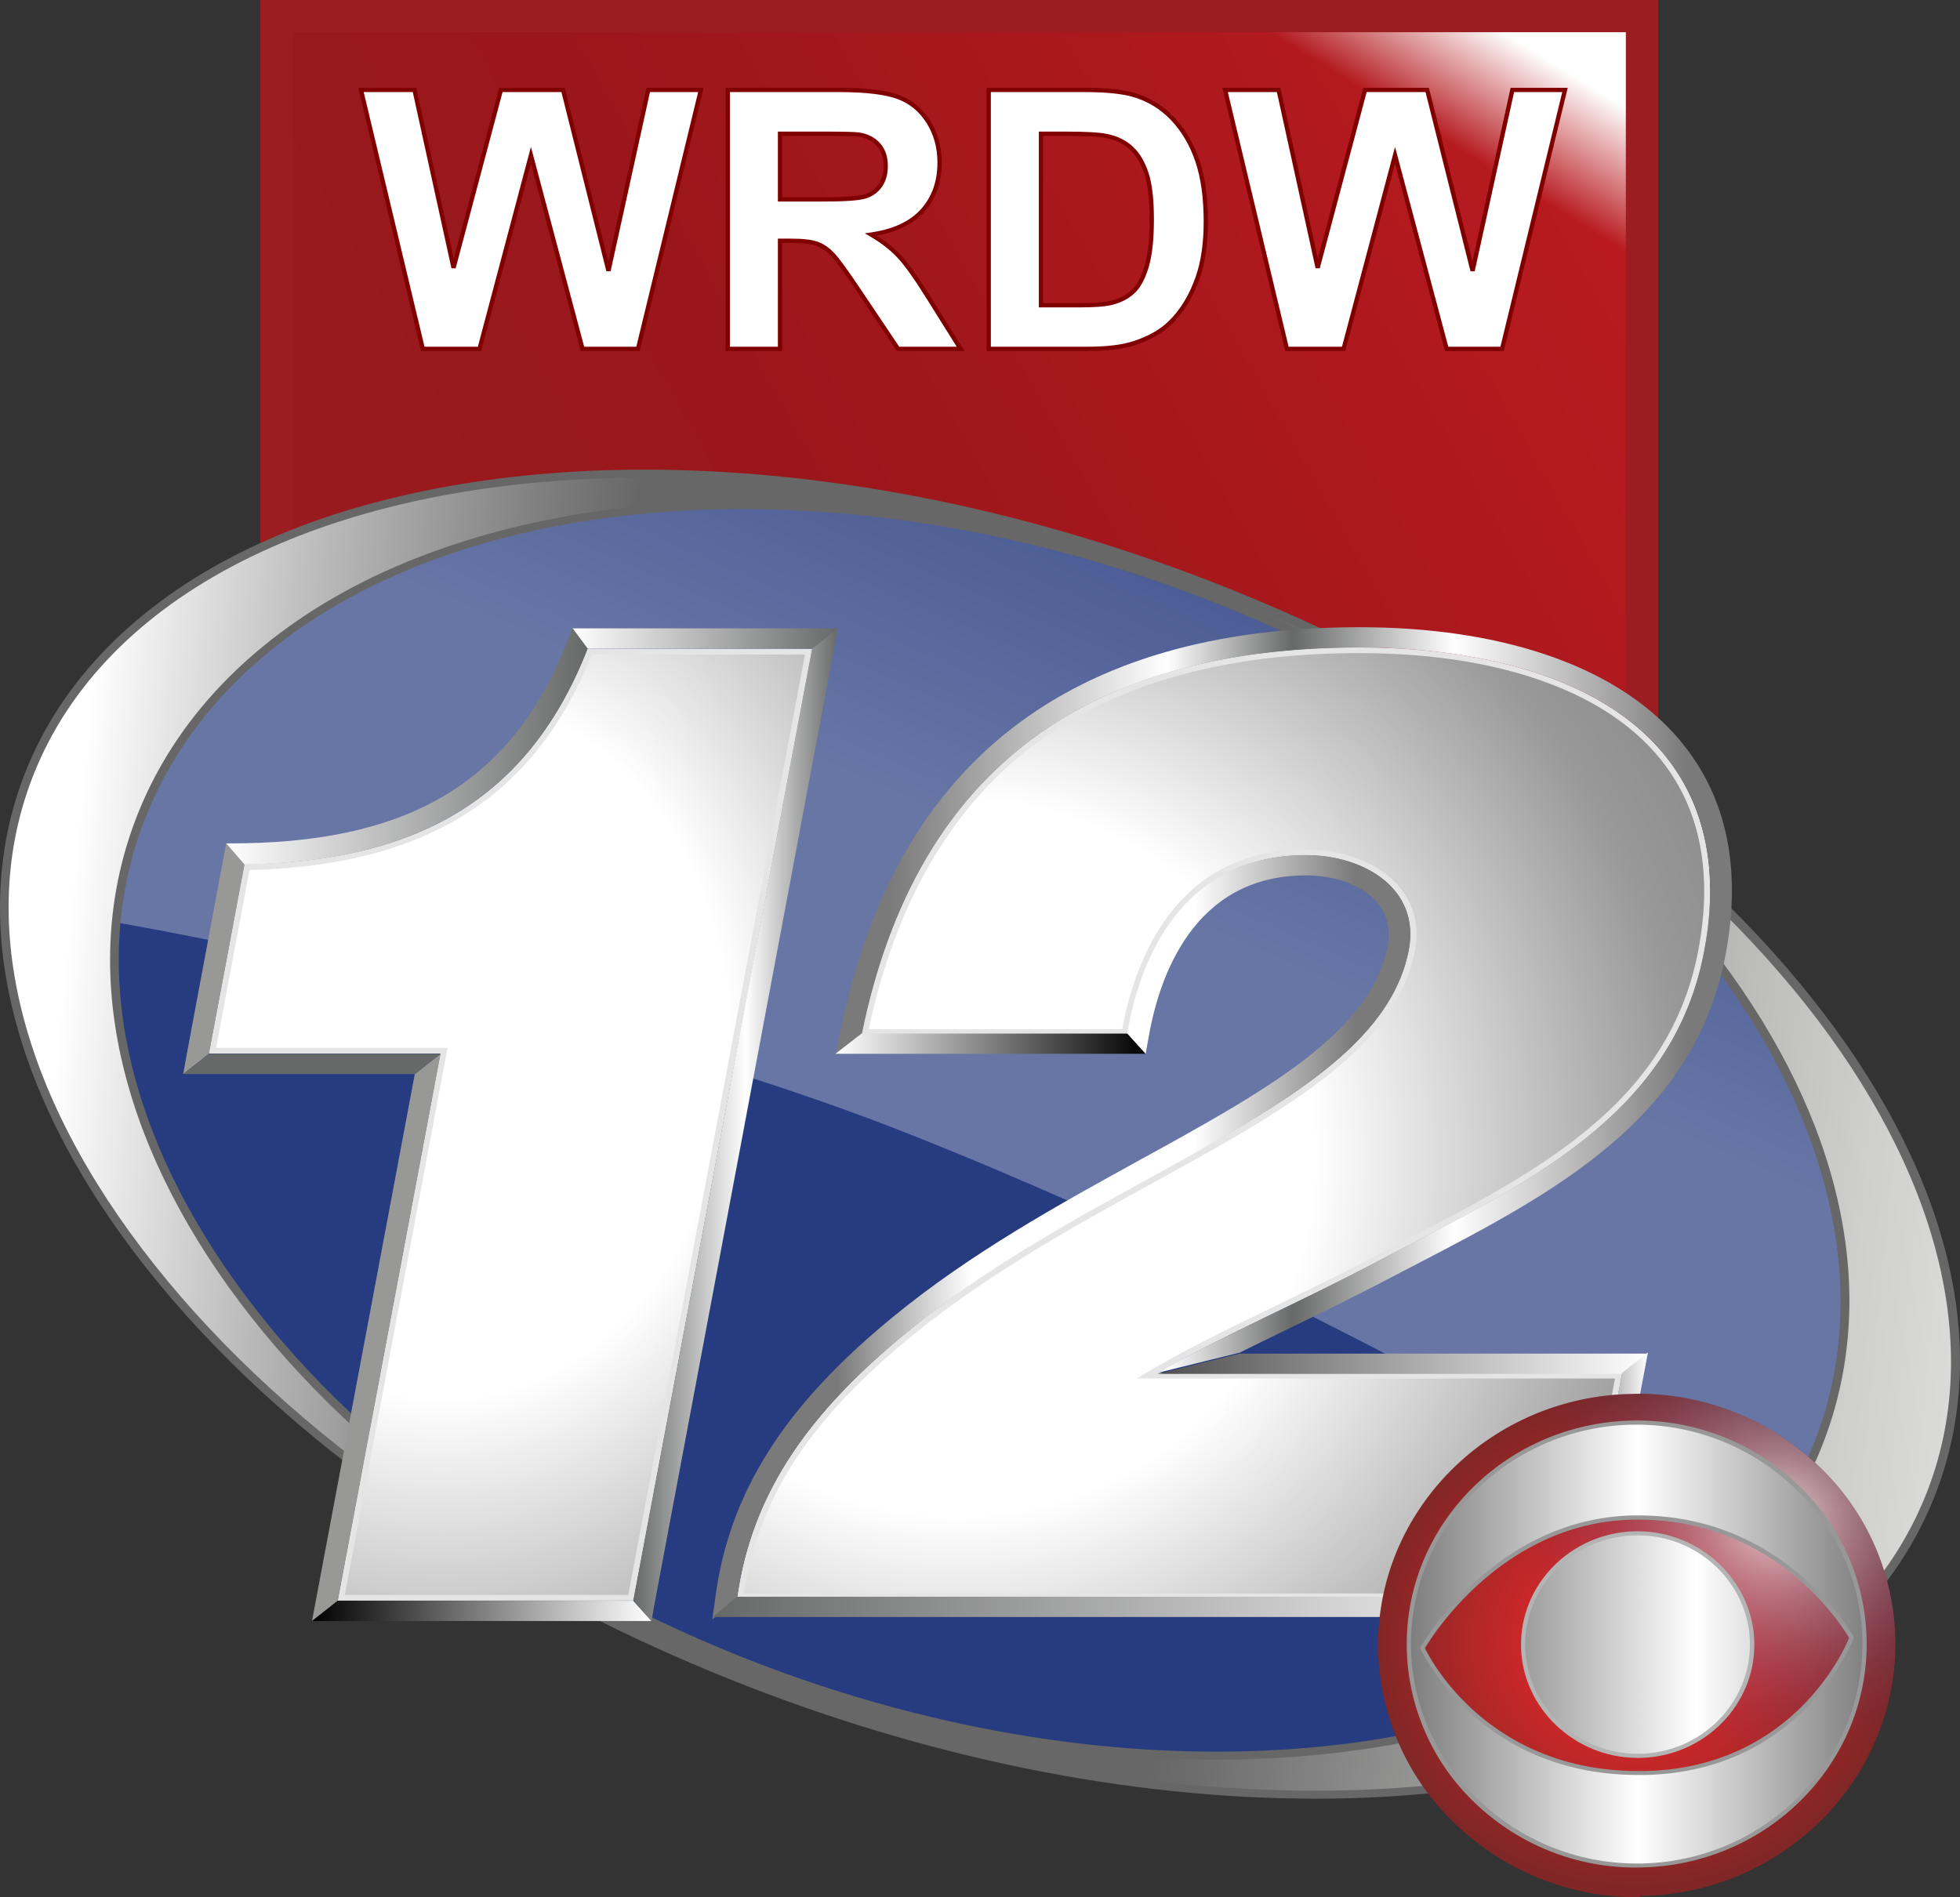 <?xml version="1.0" encoding="UTF-8" standalone="no"?>
<svg width="912.734" height="883.676" data-name="Layer 8" version="1.1" viewBox="0 0 912.734 883.676" id="svg33450" sodipodi:docname="WRDW_2014.svg" inkscape:version="1.1.1 (3bf5ae0, 2021-09-20)" xmlns:inkscape="http://www.inkscape.org/namespaces/inkscape" xmlns:sodipodi="http://sodipodi.sourceforge.net/DTD/sodipodi-0.dtd" xmlns:xlink="http://www.w3.org/1999/xlink" xmlns="http://www.w3.org/2000/svg" xmlns:svg="http://www.w3.org/2000/svg">
  <rect x="0" y="0" width="912.734" height="883.676" fill="#333333" stroke="none"/>
  <sodipodi:namedview id="namedview33452" pagecolor="#505050" bordercolor="#eeeeee" borderopacity="1" inkscape:pageshadow="0" inkscape:pageopacity="0" inkscape:pagecheckerboard="0" showgrid="false" inkscape:zoom="0.44394008" inkscape:cx="548.49745" inkscape:cy="448.25869" inkscape:window-width="1366" inkscape:window-height="703" inkscape:window-x="0" inkscape:window-y="0" inkscape:window-maximized="1" inkscape:current-layer="svg33450" />
  <defs id="defs33362">
    <linearGradient inkscape:collect="always" id="linearGradient1215">
      <stop style="stop-color:white;stop-opacity:1" offset="0" id="stop1211" />
      <stop style="stop-color:white;stop-opacity:1" offset="0.347" id="stop1411" />
      <stop style="stop-color:#989898;stop-opacity:1" offset="0.751" id="stop2054" />
      <stop style="stop-color:#8b8b8b;stop-opacity:1" offset="0.948" id="stop2056" />
      <stop style="stop-color:#818181;stop-opacity:1" offset="1" id="stop1213" />
    </linearGradient>
    <style id="style33218">.cls-1{fill:url(#radial-gradient);}.cls-2{fill:url(#linear-gradient);}.cls-3{fill:#fdfdfe;}.cls-4{fill:url(#SVGID_h);}.cls-31,.cls-5{opacity:0.3;}.cls-31,.cls-38,.cls-43,.cls-5{isolation:isolate;}.cls-5{fill:url(#SVGID_o);}.cls-6{fill:url(#SVGID_n);}.cls-7{fill:#676767;}.cls-8{fill:url(#SVGID_a);}.cls-9{fill:#e5e5e5;}.cls-10{fill:url(#SVGID_g);}.cls-11{fill:none;}.cls-12{fill:url(#SVGID_b);}.cls-13{fill:#989897;}.cls-14{fill:url(#SVGID_m);}.cls-15{fill:#676868;}.cls-16{fill:url(#SVGID_l);}.cls-17{fill:url(#SVGID_k);}.cls-18{fill:url(#SVGID_j);}.cls-19{fill:url(#SVGID_i);}.cls-20{fill:url(#SVGID_d);}.cls-21{fill:url(#SVGID_s);}.cls-22{fill:url(#SVGID_r);}.cls-23{fill:url(#SVGID_q);}.cls-24{fill:url(#SVGID_f);}.cls-25{fill:url(#SVGID_e);}.cls-26{fill:url(#SVGID_c);}.cls-27{fill:#989898;}.cls-28{fill:url(#SVGID_p);}.cls-29{fill:#b4b4b4;}.cls-30{fill:url(#radial-gradient-7);}.cls-31{fill:url(#linear-gradient-16);}.cls-32{fill:url(#linear-gradient-17);}.cls-33,.cls-34,.cls-35,.cls-37,.cls-41,.cls-48,.cls-51,.cls-52,.cls-53,.cls-54,.cls-55,.cls-60,.cls-61{fill-rule:evenodd;}.cls-33{fill:url(#linear-gradient-18);}.cls-34{fill:#e4e5e5;}.cls-35{fill:url(#linear-gradient-19);}.cls-36{fill:#fff;stroke:#e8e8e8;stroke-miterlimit:10;stroke-width:0.08px;}.cls-37{fill:url(#linear-gradient-20);}.cls-39{fill:#fcf5a3;}.cls-40{fill:url(#linear-gradient-21);}.cls-41{fill:#f3765c;}.cls-42{fill:url(#radial-gradient-8);}.cls-43{fill:#f26323;opacity:0.52;}.cls-44{fill:url(#linear-gradient-22);}.cls-45{fill:#d66456;}.cls-46{fill:#f37343;}.cls-47{fill:#f68b69;}.cls-48{fill:#883b40;}.cls-49{fill:url(#radial-gradient-9);}.cls-50{fill:url(#radial-gradient-10);}.cls-51{fill:#a2383c;}.cls-52{fill:url(#linear-gradient-23);}.cls-53{fill:#b4494b;}.cls-54{fill:#a43c40;}.cls-55{fill:#ae3d41;}.cls-56{fill:#855b8a;}.cls-57{fill:url(#radial-gradient-11);}.cls-58{fill:#694471;}.cls-59{fill:#573f5a;}.cls-60{fill:#475f76;}.cls-61{fill:#4f7951;}.cls-62{fill:url(#radial-gradient-12);}.cls-63{fill:url(#radial-gradient-13);}.cls-64{fill:url(#linear-gradient-24);}.cls-65{fill:url(#linear-gradient-25);}.cls-66{fill:url(#linear-gradient-26);}.cls-67{fill:url(#linear-gradient-27);}.cls-68{fill:url(#linear-gradient-28);}.cls-69{fill:url(#linear-gradient-29);}</style>
    <linearGradient id="linear-gradient" x1="97.69" x2="1785.76" y1="-22.52" y2="-22.52" gradientTransform="matrix(1,0,0,-1,-27.14,721.82)" gradientUnits="userSpaceOnUse">
      <stop stop-color="#fff" offset="0" id="stop33220" />
      <stop stop-color="#bbb" offset=".11" id="stop33222" />
      <stop stop-color="#7f7f7f" offset=".22" id="stop33224" />
      <stop stop-color="#676767" offset=".27" id="stop33226" />
      <stop stop-color="#676767" offset=".59" id="stop33228" />
      <stop stop-color="#6b6b6b" offset=".61" id="stop33230" />
      <stop stop-color="#a9a9a8" offset=".79" id="stop33232" />
      <stop stop-color="#cfcfce" offset=".93" id="stop33234" />
      <stop stop-color="#dededd" offset="1" id="stop33236" />
    </linearGradient>
    <radialGradient id="SVGID_h" cx="542.14" cy="413.36" r="336.18" gradientTransform="matrix(.36 1.01 .94 -.34 -127.72 -97.76)" gradientUnits="userSpaceOnUse">
      <stop stop-color="#1454a0" offset=".39" id="stop33239" />
      <stop stop-color="#263b80" offset="1" id="stop33241" />
    </radialGradient>
    <linearGradient id="SVGID_o" x1="915.67" x2="915.67" y1="-1296.27" y2="-956.67" gradientTransform="matrix(.92 .4 .4 -.92 111.86 -1182.35)" gradientUnits="userSpaceOnUse">
      <stop stop-color="#fff" offset="0" id="stop33244" />
      <stop stop-color="#263b80" offset="1" id="stop33246" />
    </linearGradient>
    <linearGradient id="SVGID_n" x1="16.66" x2="922.12" y1="367.27" y2="454.61" gradientTransform="translate(.008 218.736)" xlink:href="#linear-gradient" />
    <radialGradient id="SVGID_a" cx="500.02" cy="400.88" r="427.23" gradientTransform="matrix(1.07,0,0,-1,-122.83,721.5)" gradientUnits="userSpaceOnUse">
      <stop stop-color="#fff" offset=".39" id="stop33250" />
      <stop stop-color="#989898" offset=".8" id="stop33252" />
      <stop stop-color="#8b8b8b" offset=".93" id="stop33254" />
      <stop stop-color="#818181" offset="1" id="stop33256" />
    </radialGradient>
    <radialGradient id="SVGID_g" cx="472.34" cy="401.54" r="427.23" gradientTransform="matrix(1,0,0,-1,-27.132,940.556)" xlink:href="#SVGID_a" />
    <linearGradient id="SVGID_b" x1="266.59" x2="390.18" y1="499.17" y2="499.17" gradientTransform="matrix(1,0,0,-1,0,577.82)" gradientUnits="userSpaceOnUse">
      <stop stop-color="#fff" offset="0" id="stop33260" />
      <stop stop-color="#676868" offset="1" id="stop33262" />
    </linearGradient>
    <linearGradient id="SVGID_m" x1="132.49" x2="300.77" y1="592.9" y2="592.9" gradientTransform="matrix(1,0,0,-1,-27.132,940.556)" xlink:href="#SVGID_b" />
    <linearGradient id="SVGID_l" x1="145.28" x2="303.37" y1="46.28" y2="46.28" gradientTransform="matrix(1,0,0,-1,0,577.82)" gradientUnits="userSpaceOnUse">
      <stop offset="0" id="stop33266" />
      <stop stop-color="#fff" offset="1" id="stop33268" />
    </linearGradient>
    <linearGradient id="SVGID_k" x1="294.92" x2="390.18" y1="272.73" y2="272.73" gradientTransform="matrix(1,0,0,-1,0,577.82)" gradientUnits="userSpaceOnUse">
      <stop stop-color="#676868" offset="0" id="stop33271" />
      <stop stop-color="#fff" offset=".55" id="stop33273" />
      <stop stop-color="#676868" offset="1" id="stop33275" />
    </linearGradient>
    <linearGradient id="SVGID_j" x1="539.02" x2="767.39" y1="161.39" y2="161.39" gradientTransform="matrix(1,0,0,-1,0,577.82)" gradientUnits="userSpaceOnUse">
      <stop stop-color="#4f4f4f" offset="0" id="stop33278" />
      <stop stop-color="#fff" offset="1" id="stop33280" />
    </linearGradient>
    <linearGradient id="SVGID_i" x1="416.19" x2="833.65" y1="474.79" y2="474.79" gradientTransform="matrix(1,0,0,-1,-27.14,721.82)" gradientUnits="userSpaceOnUse">
      <stop stop-color="#7a7a7a" offset=".06" id="stop33283" />
      <stop stop-color="#fff" offset=".37" id="stop33285" />
      <stop stop-color="#676868" offset=".51" id="stop33287" />
      <stop stop-color="#fff" offset=".69" id="stop33289" />
      <stop stop-color="#7a7a7a" offset=".95" id="stop33291" />
    </linearGradient>
    <linearGradient id="SVGID_d" x1="735.6" x2="767.39" y1="104.46" y2="104.46" gradientTransform="matrix(1,0,0,-1,0,577.82)" gradientUnits="userSpaceOnUse">
      <stop stop-color="#676868" offset="0" id="stop33294" />
      <stop stop-color="#fff" offset="1" id="stop33296" />
    </linearGradient>
    <linearGradient id="SVGID_s" x1="389.02" x2="533.5" y1="310.47" y2="310.47" gradientTransform="matrix(1,0,0,-1,0,577.82)" gradientUnits="userSpaceOnUse">
      <stop stop-color="#fff" offset="0" id="stop33299" />
      <stop offset="1" id="stop33301" />
    </linearGradient>
    <linearGradient id="SVGID_r" x1="358.85" x2="683.91" y1="364.31" y2="364.31" gradientTransform="matrix(1,0,0,-1,-27.14,721.82)" gradientUnits="userSpaceOnUse">
      <stop stop-color="#7a7a7a" offset=".18" id="stop33304" />
      <stop stop-color="#fff" offset=".37" id="stop33306" />
      <stop stop-color="#fff" offset=".69" id="stop33308" />
      <stop stop-color="#7a7a7a" offset=".92" id="stop33310" />
    </linearGradient>
    <linearGradient id="SVGID_q" x1="331.78" x2="744.05" y1="48.16" y2="48.16" xlink:href="#SVGID_d" />
    <radialGradient id="SVGID_f" cx="826.9" cy="175.64" r="114.76" gradientTransform="matrix(1.07,0,0,-1,-122.822,940.236)" gradientUnits="userSpaceOnUse">
      <stop stop-color="#d12728" offset=".39" id="stop33314" />
      <stop stop-color="#802626" offset="1" id="stop33316" />
    </radialGradient>
    <radialGradient id="SVGID_e" cx="888.78" cy="233.11" r="114.98" gradientTransform="matrix(1.07,0,0,-1,-122.822,940.236)" gradientUnits="userSpaceOnUse">
      <stop stop-color="#fff" stop-opacity=".75" offset=".02" id="stop33319" />
      <stop stop-color="#bac1d7" stop-opacity=".51" offset=".29" id="stop33321" />
      <stop stop-color="#6b79a8" stop-opacity=".24" offset=".63" id="stop33323" />
      <stop stop-color="#394c8b" stop-opacity=".07" offset=".87" id="stop33325" />
      <stop stop-color="#263b80" stop-opacity="0" offset=".99" id="stop33327" />
    </radialGradient>
    <linearGradient id="SVGID_c" x1="654.02" x2="925.67" y1="174.81" y2="174.81" gradientTransform="matrix(1,0,0,-1,-27.14,721.82)" gradientUnits="userSpaceOnUse">
      <stop stop-color="#666" offset=".04" id="stop33330" />
      <stop stop-color="#fff" offset=".5" id="stop33332" />
      <stop stop-color="#666" offset=".97" id="stop33334" />
    </linearGradient>
    <linearGradient id="SVGID_p" x1="654.02" x2="925.67" y1="174.57" y2="174.57" gradientTransform="translate(.008 218.736)" xlink:href="#SVGID_c" />
    <linearGradient id="SVGID_ae" x1="121.195" x2="757.121" y1="155.848" y2="-203.736" gradientTransform="translate(1.9943874e-7,218.736)" gradientUnits="userSpaceOnUse">
      <stop stop-color="#981c20" offset="0" id="stop33348" />
      <stop stop-color="#9a161a" offset=".389" id="stop33350" />
      <stop stop-color="#bc1b20" offset="1" id="stop33352" />
    </linearGradient>
    <linearGradient id="SVGID_ad" x1="757.121" x2="711.355" y1="-203.736" y2="-129.507" gradientTransform="translate(1.9943874e-7,218.736)" gradientUnits="userSpaceOnUse">
      <stop stop-color="#fff" offset="0" id="stop33355" />
      <stop stop-color="#fff" offset=".342" id="stop33357" />
      <stop stop-color="#fff" stop-opacity="0" offset="1" id="stop33359" />
    </linearGradient>
    <radialGradient inkscape:collect="always" xlink:href="#linearGradient1215" id="radialGradient1217" cx="227.404" cy="530.434" fx="227.404" fy="530.434" r="140.445" gradientTransform="matrix(-0.086,3.348,-2.691,-0.069,1655.148,-236.892)" gradientUnits="userSpaceOnUse" />
  </defs>
  <g id="g33370" style="stroke:none">
    <path d="M 121.195,0 V 374.584 H 772.121 V 0 Z" color="black" fill="#9c1d21" solid-color="black" style="-inkscape-stroke:none;stroke:none" id="path33364" />
    <rect x="136.195" y="15" width="620.926" height="344.584" fill="url(#SVGID_ae)" id="rect33366" style="stroke:none" />
    <rect x="136.195" y="15" width="620.926" height="344.584" fill="url(#SVGID_ad)" id="rect33368" style="stroke:none" />
  </g>
  <ellipse class="cls-4" transform="rotate(-70.16)" cx="-340.333" cy="607.944" rx="270.52" ry="416.93" fill="url(#SVGID_u)" id="ellipse33372" style="stroke:none" />
  <path class="cls-5" d="m53.148 429.446s214.62 36.84 371.93 99.4c207 82.32 389.15 197.26 389.15 197.26s77.39-86.46 29.89-197.84c-79.64-186.81-319.69-298.08-521.92-292.42-252.33 7.06-269.05 193.6-269.05 193.6z" fill="url(#SVGID_ac)" id="path33374" style="stroke:none" />
  <path class="cls-6" d="m571.448 275.866c-242.58-97.13-490.84-62.81-554.44 76.58s81.58 331.12 324.2 428.2c242.62 97.08 490.85 62.82 554.42-76.58s-81.56-331.1-324.18-428.2zm271.56 405.4c-62.14 136.2-285.62 177.31-499.23 91.82s-336.41-265.2-274.3-401.44c62.11-136.24 285.62-177.3 499.23-91.81s336.41 265.23 274.3 401.43z" fill="url(#SVGID_n)" id="path33376" style="stroke:none" />
  <path class="cls-7" d="m612.638 837.736c-87.55 0-181.67-19.15-272.19-55.38-117.68-47.06-216.32-117.71-277.77-198.85-61.67-81.43-78.52-163.77-47.49-231.77 19.07-41.84 55.94-76.09 106.68-99.09 48.93-22.18 110.56-33.91 178.24-33.91 87.54 0 181.66 19.15 272.18 55.38 117.72 47.1 216.33 117.73 277.77 198.89 61.66 81.43 78.52 163.75 47.49 231.8-19.07 41.81-55.94 76.06-106.63 99-48.98 22.24-110.61 33.93-178.28 33.93zm-312.58-615.22c-138.75 0-243.86 48.85-281.19 130.67-30.46 66.8-13.74 147.82 47.07 228.15 61 80.6 159.07 150.78 276.07 197.6 90 36 183.6 55.08 270.61 55.08 138.74 0 243.86-48.85 281.17-130.67 63.07-138.22-81.93-329.21-323.14-425.7-90.02-36.08-183.59-55.13-270.59-55.13zm266.19 597c-72.91 0-150.12-15.47-223.25-44.74-103.68-41.45-189.43-106.23-241.45-182.36-52.18-76.35-64.22-155-33.92-221.46 19.57-42.91 56.24-78.22 106.05-102.22 48.19-23.13 107.84-35.38 172.55-35.38 72.92 0 150.12 15.48 223.26 44.75 103.68 41.5 189.43 106.27 241.45 182.39 52.18 76.36 64.23 155 33.92 221.47-19.57 42.91-56.24 78.24-106 102.17-48.23 23.19-107.85 35.42-172.61 35.42zm-220-582.4c-133.51 0-236.24 50.62-274.9 135.27-29.78 65.28-17.84 142.69 33.6 218 51.59 75.49 136.7 139.76 239.64 181 72.65 29.07 149.3 44.44 221.68 44.44 133.52 0 236.29-50.57 274.91-135.27 61.58-135-61-314-273.24-398.92-72.67-29.11-149.33-44.48-221.71-44.48z" id="path33378" style="stroke:none" />
  <path class="cls-8" d="m294.918 745.436h-137.63l47.86-254.79h-107.85l16.57-88c73-1.24 130.38-24.8 159.8-100.42h104.52z" fill="url(#SVGID_t)" id="path33380" style="fill:url(#radialGradient1217);stroke:none;fill-opacity:1" />
  <path class="cls-9" d="m374.868 304.846-82.29 438h-132l47.25-251.72 0.58-3.08h-107.78l15.56-82.83c82.16-2 132.89-33.9 159.4-100.37h99.28m3.33-2.62h-104.56c-29.42 75.62-86.77 99.18-159.77 100.42l-16.54 88h107.82l-47.86 254.79h137.63l83.27-443.21z" id="path33382" style="stroke:none" />
  <path class="cls-10" d="m343.218 744.736c6.9-50.83 35.06-88 78.87-124 92.41-76.25 220.41-106 234-178.53 5.24-27.89-20.19-44-48-44-52.93 0-76 41.53-83.21 83.68h-123.68c26.09-128.24 110.67-180.32 231.74-180.32 96.6 0 179.8 39.67 160.7 141.33-14.44 76.84-83.24 108.48-150.77 143.84-37.48 19.84-76.35 36.58-103.86 52.69h216.39l-19.8 105.31z" fill="url(#SVGID_g)" id="path33384" style="stroke:none" />
  <path class="cls-9" d="m632.938 304.186c62 0 110.77 16.25 137.2 45.76 20.91 23.33 27.89 54.46 20.75 92.5-13.4 71.3-73.9 102.74-137.94 136q-5.72 3-11.44 6c-16.28 8.62-32.73 16.6-48.64 24.32-20.42 9.92-39.71 19.28-55.33 28.43l-8.26 4.84h222.79l-18.82 100.12h-386.83a155.59 155.59 0 0 1 24.77-63.51c12.31-18.54 29.57-36.8 52.75-55.83 35.35-29.16 76.85-52 113.47-72.14 60.6-33.36 112.86-62.13 121.46-107.94 2.2-11.7-0.59-22.3-8.08-30.66-9.2-10.28-25.15-16.42-42.64-16.42-60.54 0-79.59 51.41-85.58 83.68h-118c12.74-59.68 39.17-104.68 78.6-133.63 37.48-27.55 87.84-41.52 149.77-41.52m0-2.62c-121.07 0-205.65 52.08-231.74 180.38h123.74c7.25-42.15 30.28-83.68 83.21-83.68 27.79 0 53.22 16.12 48 44-13.63 72.53-141.63 102.28-234 178.53-43.81 36-72 73.14-78.87 124h392.32l19.8-105.38h-216.39c27.51-16.11 66.38-32.85 103.86-52.69 67.51-35.33 136.31-66.94 150.75-143.81 19.1-101.66-64.1-141.33-160.7-141.33z" id="path33386" style="stroke:none" />
  <path class="cls-11" d="m608.148 397.976c27.79 0 53.22 16.26 48 44.16-13.63 72.52-141.63 102.74-234 179-43.81 36-72 73.48-78.87 124.43h392.32l19.8-105.67h-216.39c27.51-17 66.38-33.1 103.86-52.93 67.51-35.32 136.31-67.08 150.75-144 19.1-101.66-64.1-141.68-160.7-141.68-121.09 0-205.65 51.72-231.74 180h123.76c7.25-41.43 30.28-83.31 83.21-83.31z" id="path33388" style="stroke:none" />
  <path class="cls-11" d="m113.868 402.646-16.54 88.15h107.82l-47.86 254.76h137.63l83.27-443.45h-104.55c-29.42 75.48-86.77 99.31-159.77 100.54z" id="path33390" style="stroke:none" />
  <polygon class="cls-12" transform="translate(.008 218.736)" points="378.18 83.37 390.18 73.93 378.18 73.93 273.64 73.93 266.59 73.93 273.64 83.37" fill="url(#SVGID_ab)" id="polygon33392" style="stroke:none" />
  <polygon class="cls-13" transform="translate(.008 218.736)" points="193.15 281.51 147.36 525.2 145.28 536.26 157.28 526.82 205.15 272.07" id="polygon33394" style="stroke:none" />
  <polygon class="cls-13" transform="translate(.008 218.736)" points="113.83 183.92 105.35 174.02 103.91 181.65 87.37 270.05 85.29 281.51 97.29 272.07" id="polygon33396" style="stroke:none" />
  <path class="cls-14" d="m273.638 302.106-7-9.44-2.46 6c-24.83 63.81-71.26 92.73-150.53 94.08l-8.29 0.07 8.51 9.85c73-1.25 130.35-25.08 159.77-100.56z" fill="url(#SVGID_m)" id="path33398" style="stroke:none" />
  <polygon class="cls-15" transform="translate(.008 218.736)" points="85.29 281.51 97.29 281.51 193.15 281.51 205.15 272.07 97.29 272.07" id="polygon33400" style="stroke:none" />
  <polygon class="cls-16" transform="translate(.008 218.736)" points="157.28 526.82 145.28 536.26 157.28 536.26 294.92 536.26 303.37 536.26 294.92 526.82" fill="url(#SVGID_l)" id="polygon33402" style="stroke:none" />
  <polygon class="cls-17" transform="translate(.008 218.736)" points="390.18 73.93 378.18 83.37 294.92 526.82 303.37 536.26 304.83 528.07 388.1 84.93" fill="url(#SVGID_k)" id="polygon33404" style="stroke:none" />
  <polygon class="cls-18" transform="translate(.008 218.736)" points="767.39 411.71 755.39 411.71 577.29 411.71 539.02 421.15 755.39 421.15" fill="url(#SVGID_aa)" id="polygon33406" style="stroke:none" />
  <path class="cls-19" d="m647.868 594.926c3.75-2 7.56-3.94 11.35-5.91 63.87-33.2 129.91-67.52 144.37-144.48 7.84-41.72-0.09-76.15-23.56-102.34-28.92-32.29-81.15-50.07-147.02-50.07-135 0-216.26 63.27-241.63 188.06l-2.28 11.2 12.17-9.44c26.02-128.3 110.6-180.38 231.67-180.38 96.6 0 179.8 39.67 160.7 141.33-14.44 76.84-83.24 108.48-150.77 143.84-37.48 19.84-76.35 36.58-103.86 52.69l38.27-9.43c6.93-3.44 14.14-6.94 21.49-10.51 16.03-7.84 32.58-15.84 49.1-24.56z" fill="url(#SVGID_z)" id="path33408" style="stroke:none" />
  <polygon class="cls-20" transform="translate(.008 218.736)" points="735.6 526.04 744.05 535.48 745.51 527.68 765.31 422.3 767.39 411.23 755.39 420.66" fill="url(#SVGID_y)" id="polygon33410" style="stroke:none" />
  <path class="cls-21" d="m401.197 481.377-12.17 9.43h144.48l-8.57-9.43z" fill="url(#SVGID_x)" id="path33412" style="stroke:none" />
  <path class="cls-22" d="m422.088 620.806c92.41-76.25 220.41-106 234-178.53 5.24-27.89-20.19-44-48-44-52.93 0-75.94 40.86-83.15 83.01l8.57 9.52 1.31-7.34c4.87-28.29 20.87-75.75 73.27-75.75 13.74 0 26 4.53 32.8 12.11 5 5.62 6.8 12.62 5.26 20.83-7.58 40.33-57.51 67.79-115.31 99.59-37.12 20.41-79.19 43.56-115.46 73.48-50.26 41.25-75.62 81.3-82.21 129.87l-1.45 10.63 11.44-9.44c6.96-50.84 35.12-88.05 78.93-123.98z" fill="url(#SVGID_w)" id="path33414" style="stroke:none" />
  <polygon class="cls-23" transform="translate(.008 218.736)" points="343.21 524.94 331.78 534.37 343.21 534.37 735.6 534.37 744.05 534.37 735.6 524.94" fill="url(#SVGID_q)" id="polygon33416" style="stroke:none" />
  <path class="cls-24" d="m762.138 883.646a122.32 122.32 0 0 1-84.24-34 115.13 115.13 0 0 1-36.11-81c-1.47-64.3 51.33-118 117.71-119.41 0.91 0 1.82-0.1 2.72-0.1a121.68 121.68 0 0 1 84.26 33.3 114.22 114.22 0 0 1 36.13 80.74c1.47 64.33-51.33 118.43-117.71 119.87-0.92 0-1.83 0.63-2.75 0.63z" fill="url(#SVGID_f)" id="path33418" style="stroke:none" />
  <path class="cls-25" d="m762.138 883.646a122.32 122.32 0 0 1-84.24-34 115.13 115.13 0 0 1-36.11-81c-1.47-64.3 51.33-118 117.71-119.41 0.91 0 1.82-0.1 2.72-0.1a121.68 121.68 0 0 1 84.26 33.3 114.22 114.22 0 0 1 36.13 80.74c1.47 64.33-51.33 118.43-117.71 119.87-0.92 0-1.83 0.63-2.75 0.63z" fill="url(#SVGID_e)" id="path33420" style="stroke:none" />
  <path class="cls-26" d="m759.869 662.646c-58.59 1.285-105.001 48.46-103.711 105.4s49.85 102.069 108.42 100.799c58.57-1.27 104.999-48.47 103.699-105.41s-49.858-102.074-108.408-100.789zm0.609 44.119c70.52-1.548 101.74 55.871 101.74 55.871s-22.689 61.512-96.158 63.1c-76.97 1.663-103.582-58.16-103.582-58.16s33.23-59.389 98-60.811z" fill="url(#SVGID_v)" id="path33422" style="stroke:none" />
  <path class="cls-27" d="m762.148 869.806a108.08 108.08 0 0 1-74.81-29.63 102.22 102.22 0 0 1-32.22-72.13c-1.32-57.31 45.65-105.06 104.69-106.4a108.18 108.18 0 0 1 77.2 29.61 102.07 102.07 0 0 1 32.23 72.12c1.35 57.36-45.61 105.09-104.64 106.36zm0.07-206.27h-2.37c-57.93 1.3-104 48.11-102.73 104.47 1.27 55.1 48.38 99.92 105 99.92h2.4c57.93-1.26 104-48.11 102.73-104.45-1.24-55.11-48.38-99.94-105-99.94zm0.7 163.16c-74.44 0-101.15-58.18-101.41-58.77l-0.18-0.41 0.22-0.39c0.33-0.6 34.25-59.89 98.83-61.31h2.78c68.48 0 99.65 55.9 100 56.46l0.19 0.36-0.14 0.37c-0.23 0.62-23.77 62.09-97.08 63.69zm-99.36-59.05c2.5 5.15 29.55 57.21 99.36 57.21h3.09c68.93-1.5 93-56.89 95.09-62-2.77-4.76-33.6-55.08-98-55.08h-2.73c-60.58 1.26-93.76 54.68-96.81 59.87z" id="path33424" style="stroke:none" />
  <path class="cls-28" d="m816.008 764.816c0.64 28.62-22.69 52.34-52.13 53s-53.85-22-54.5-50.67 22.68-52.34 52.13-53 53.79 22.05 54.5 50.67z" fill="url(#SVGID_p)" id="path33426" style="stroke:none" />
  <path class="cls-29" d="m762.628 818.736c-29.3 0-53.66-23.15-54.31-51.6-0.66-29.1 23.16-53.29 53.11-53.93h1.25c29.28 0 53.62 23.14 54.28 51.59 0.66 29.09-23.17 53.29-53.1 53.94zm0-103.66h-1.2c-28.85 0.62-51.79 23.95-51.15 52 0.64 27.82 24.73 50.34 53.48 49.75s51.78-24 51.15-52c-0.59-27.43-24-49.75-52.23-49.75z" id="path33428" style="stroke:none" />
  <path d="M 196.894,162.492 168.099,41.88 h 24.929 l 18.182,82.849 22.049,-82.849 h 28.96 l 21.144,84.248 18.511,-84.248 h 24.517 l -29.289,120.612 h -25.834 l -24.024,-90.171 -23.941,90.171 z" id="path33430" style="fill:white;stroke:none" />
  <path d="M 338.897,162.492 V 41.88 h 51.256 q 19.334,0 28.055,3.291 8.803,3.209 14.069,11.518 5.265,8.31 5.265,19.005 0,13.575 -7.98,22.461 -7.98,8.803 -23.859,11.107 7.898,4.607 12.999,10.12 5.183,5.512 13.904,19.581 l 14.727,23.53 H 418.209 L 400.602,136.247 q -9.379,-14.069 -12.835,-17.689 -3.455,-3.702 -7.322,-5.019 -3.867,-1.399 -12.259,-1.399 h -4.936 v 50.351 z M 363.25,92.889 H 381.268 q 17.524,0 21.885,-1.481 4.36,-1.481 6.829,-5.101 2.468,-3.62 2.468,-9.05 0,-6.088 -3.291,-9.79 -3.209,-3.785 -9.132,-4.772 -2.962,-0.411 -17.771,-0.411 h -19.005 z" id="path33432" style="fill:white;stroke:none" />
  <path d="m 460.415,41.88 h 44.51 q 15.056,0 22.954,2.304 10.613,3.126 18.182,11.107 7.569,7.98 11.518,19.581 3.949,11.518 3.949,28.466 0,14.891 -3.702,25.669 -4.525,13.164 -12.917,21.309 -6.335,6.17 -17.113,9.626 -8.063,2.55 -21.556,2.55 h -45.826 z m 24.353,20.404 v 79.887 h 18.182 q 10.202,0 14.727,-1.152 5.924,-1.481 9.79,-5.019 3.949,-3.538 6.417,-11.6 2.468,-8.145 2.468,-22.131 0,-13.986 -2.468,-21.473 -2.468,-7.487 -6.911,-11.683 -4.443,-4.196 -11.271,-5.677 -5.101,-1.152 -19.992,-1.152 z" id="path33434" style="fill:white;stroke:none" />
  <path d="M 599.291,162.492 570.496,41.88 h 24.929 l 18.182,82.849 22.049,-82.849 h 28.96 l 21.144,84.248 18.511,-84.248 h 24.517 l -29.289,120.612 h -25.834 l -24.024,-90.171 -23.941,90.171 z" id="path33436" style="fill:white;stroke:none" />
  <path d="m 166.832,40.879 29.273,122.613 h 27.967 l 23.174,-87.283 23.254,87.283 h 27.389 L 327.664,40.879 H 301.07 L 283.299,121.76 263,40.879 h -30.51 l -21.186,79.609 -17.473,-79.609 z m 2.533,2 h 22.857 l 18.01,82.064 1.943,0.043 21.852,-82.107 h 27.412 l 20.953,83.492 1.947,-0.029 18.34,-83.463 h 22.441 l -28.805,118.613 h -24.279 l -24.793,-93.062 -24.709,93.062 h -24.852 z" color="black" solid-color="black" style="fill:maroon;stroke:none;-inkscape-stroke:none" id="path33440" />
  <path d="M 337.896,40.879 V 163.492 H 364.25 v -50.352 h 3.938 c 5.539,0 9.558,0.486 11.918,1.34 l 0.008,0.002 0.01,0.004 c 2.393,0.815 4.697,2.379 6.914,4.754 l 0.008,0.008 c 2.169,2.272 6.481,8.188 12.725,17.553 l 0.002,0.002 17.904,26.689 h 31.463 l -15.682,-25.057 -0.004,-0.004 c -5.826,-9.399 -10.464,-15.95 -14.018,-19.73 -3.001,-3.243 -6.833,-6.191 -11.213,-8.949 9.531,-1.758 17,-5.322 22.08,-10.926 l 0.004,-0.004 c 5.489,-6.112 8.236,-13.883 8.236,-23.129 0,-7.294 -1.808,-13.835 -5.422,-19.539 -3.613,-5.702 -8.499,-9.709 -14.566,-11.922 -6.043,-2.278 -15.459,-3.354 -28.4,-3.354 z m 2,2 h 50.258 c 12.833,0 22.116,1.119 27.701,3.227 l 0.006,0.002 0.004,0.002 c 5.668,2.066 10.16,5.739 13.566,11.115 3.406,5.376 5.111,11.503 5.111,18.469 0,8.854 -2.573,16.058 -7.725,21.793 -5.128,5.654 -12.832,9.272 -23.26,10.785 l -2.832,0.412 2.473,1.441 c 5.196,3.031 9.449,6.348 12.77,9.936 l 0.006,0.006 c 3.356,3.569 7.983,10.068 13.781,19.422 l 0.002,0.002 13.771,22.002 h -26.787 l -17.309,-25.801 -0.002,-0.002 c -6.257,-9.385 -10.495,-15.257 -12.934,-17.814 l -0.006,-0.004 c -2.387,-2.556 -4.959,-4.333 -7.717,-5.273 -2.795,-1.009 -6.943,-1.457 -12.588,-1.457 H 362.25 v 50.352 H 339.896 Z M 362.25,61.283 v 32.605 h 19.018 c 11.711,0 18.914,-0.415 22.207,-1.533 3.088,-1.049 5.568,-2.897 7.332,-5.484 1.777,-2.606 2.643,-5.842 2.643,-9.613 0,-4.235 -1.167,-7.776 -3.537,-10.447 -2.307,-2.716 -5.601,-4.415 -9.721,-5.102 l -0.027,-0.004 c -2.199,-0.305 -8.026,-0.422 -17.908,-0.422 z m 2,2 h 18.006 c 9.855,0 15.862,0.16 17.617,0.402 3.767,0.63 6.555,2.106 8.523,4.428 l 0.008,0.01 0.006,0.008 c 2.013,2.265 3.039,5.248 3.039,9.127 0,3.468 -0.781,6.265 -2.295,8.486 -1.527,2.239 -3.598,3.791 -6.324,4.717 -2.521,0.856 -9.908,1.428 -21.562,1.428 H 364.25 Z" color="black" solid-color="black" style="fill:maroon;stroke:none;-inkscape-stroke:none" id="path33442" />
  <path d="m 459.414,40.879 v 122.613 h 46.826 c 9.058,0 16.329,-0.849 21.857,-2.598 h 0.004 c 7.295,-2.339 13.145,-5.616 17.504,-9.861 l 0.002,-0.002 c 5.722,-5.555 10.107,-12.805 13.164,-21.699 2.514,-7.319 3.756,-15.984 3.756,-25.994 0,-11.376 -1.321,-20.968 -4.002,-28.789 v -0.002 C 555.853,66.696 551.94,60.034 546.787,54.601 541.625,49.159 535.395,45.356 528.16,43.225 l -0.002,-0.002 c -5.429,-1.584 -13.146,-2.344 -23.234,-2.344 z m 2,2 h 43.51 c 9.985,0 17.57,0.776 22.672,2.264 6.916,2.037 12.81,5.638 17.74,10.836 4.939,5.208 8.704,11.599 11.297,19.215 v 0.002 c 2.584,7.536 3.895,16.921 3.895,28.143 0,9.845 -1.224,18.292 -3.646,25.344 -2.975,8.656 -7.202,15.611 -12.668,20.916 h -0.002 v 0.002 c -4.087,3.981 -9.646,7.12 -16.721,9.389 -5.222,1.651 -12.32,2.504 -21.25,2.504 h -44.826 z m 22.354,18.404 v 81.887 h 19.182 c 6.837,0 11.78,-0.37 14.971,-1.182 4.078,-1.019 7.502,-2.764 10.215,-5.244 l 0.002,-0.002 c 2.836,-2.541 5.026,-6.573 6.703,-12.051 h 0.002 v -0.002 c 1.692,-5.582 2.51,-13.039 2.51,-22.422 0,-9.383 -0.814,-16.618 -2.518,-21.785 -1.684,-5.108 -4.063,-9.16 -7.174,-12.098 -3.103,-2.931 -7.042,-4.906 -11.738,-5.926 -3.605,-0.814 -10.26,-1.176 -20.213,-1.176 z m 2,2 h 9.941 c 9.902,0 16.577,0.405 19.773,1.127 l 0.004,0.002 h 0.004 c 4.405,0.955 7.978,2.766 10.797,5.428 2.813,2.657 5.041,6.393 6.648,11.268 1.587,4.815 2.416,11.895 2.416,21.16 0,9.265 -0.824,16.564 -2.424,21.842 -1.614,5.271 -3.701,8.971 -6.129,11.146 l -0.004,0.002 -0.002,0.004 c -2.442,2.234 -5.542,3.833 -9.359,4.787 h -0.004 c -2.843,0.724 -7.717,1.121 -14.48,1.121 h -17.182 z" color="black" solid-color="black" style="fill:maroon;stroke:none;-inkscape-stroke:none" id="path33444" />
  <path d="m 569.229,40.879 29.273,122.613 h 27.969 l 23.174,-87.279 23.254,87.279 h 27.387 L 730.061,40.879 H 703.467 l -17.771,80.881 -20.299,-80.881 h -30.51 l -21.186,79.609 -17.473,-79.609 z m 2.533,2 h 22.859 l 18.01,82.064 1.941,0.043 21.852,-82.107 h 27.412 l 20.955,83.492 1.945,-0.029 18.34,-83.463 h 22.441 l -28.805,118.613 h -24.279 l -24.793,-93.062 -24.709,93.062 h -24.852 z" color="black" solid-color="black" style="fill:maroon;stroke:none;-inkscape-stroke:none" id="path33446" />
</svg>
